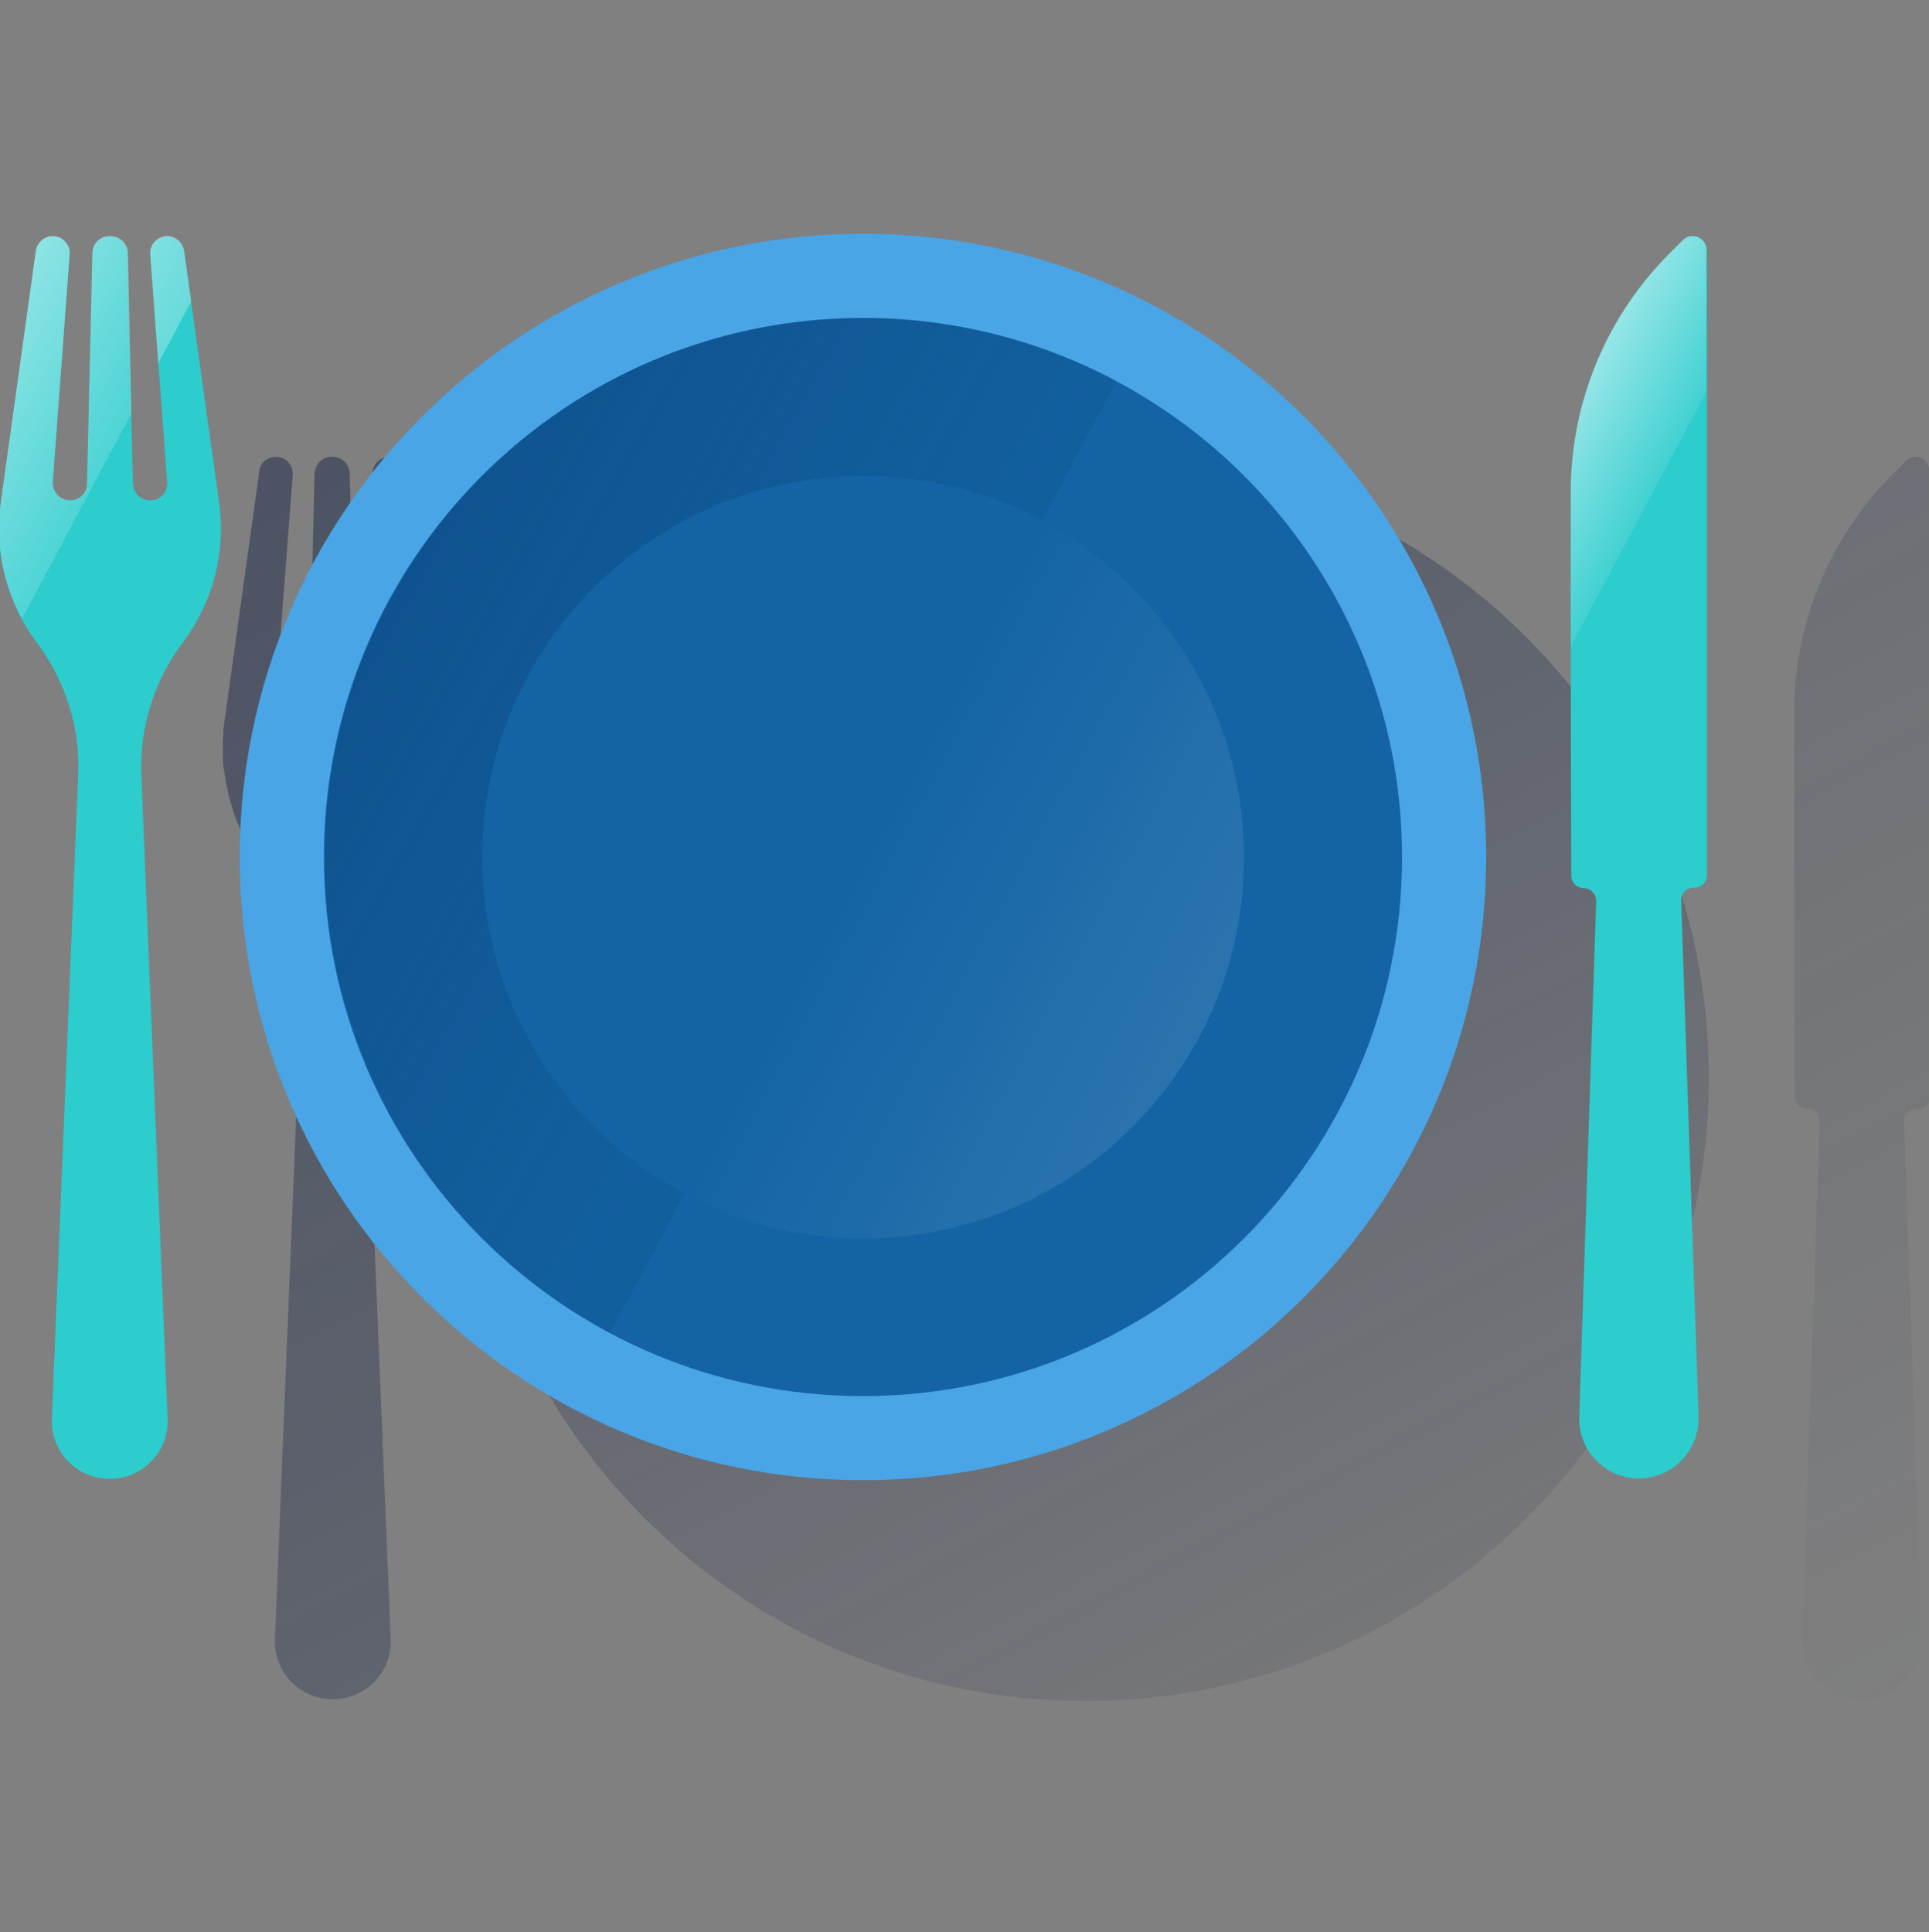 <svg width="600" height="601" viewBox="0 0 600 601" fill="none" xmlns="http://www.w3.org/2000/svg"><rect x="0" y="0" width="600" height="601" fill="#808080" stroke="none"/><g clip-path="url(#clip0_1676_345)"><path d="M337.656 529.109C444.717 529.109 531.507 442.319 531.507 335.257C531.507 228.196 444.717 141.406 337.656 141.406C230.595 141.406 143.805 228.196 143.805 335.257C143.805 442.319 230.595 529.109 337.656 529.109Z" fill="url(#paint0_linear_1676_345)"/><path d="M126.499 146.671C126.499 146.394 126.36 145.979 126.222 145.702C126.083 145.425 125.945 145.148 125.806 144.871C125.391 144.179 124.975 143.625 124.283 143.209C123.452 142.517 122.345 142.102 121.098 142.102C118.052 142.102 115.56 144.732 115.837 147.779L121.098 218.534C121.375 221.442 119.16 224.073 116.114 224.211C113.067 224.35 110.575 221.996 110.437 219.088L109.744 189.18L108.775 147.363C108.775 146.948 108.775 146.671 108.637 146.256C108.083 143.902 106.006 142.102 103.513 142.102H103.098C101.852 142.102 100.606 142.517 99.775 143.348C99.359 143.625 99.082 144.04 98.806 144.455C98.252 145.286 97.836 146.256 97.836 147.363L96.175 219.088C96.175 220.611 95.482 221.996 94.513 222.827C93.544 223.658 92.021 224.35 90.636 224.211C89.944 224.211 89.251 223.934 88.559 223.658C88.005 223.381 87.451 222.965 86.898 222.411C86.067 221.442 85.513 220.057 85.651 218.534L88.282 183.78L91.052 147.779C91.19 146.256 90.636 144.871 89.667 143.763C88.698 142.655 87.313 142.102 85.79 142.102C84.405 142.102 83.297 142.655 82.328 143.348C81.913 143.763 81.497 144.179 81.221 144.732C80.944 145.286 80.667 145.84 80.667 146.532L69.728 225.042C69.589 225.873 69.451 226.842 69.451 227.673C69.451 227.95 69.451 228.227 69.451 228.504C69.451 229.058 69.312 229.75 69.312 230.304C69.312 230.581 69.312 230.996 69.312 231.273C69.312 231.827 69.312 232.381 69.312 232.935C69.312 233.212 69.312 233.627 69.312 233.904C69.312 234.458 69.312 235.15 69.312 235.704C69.312 235.981 69.312 236.258 69.312 236.535C69.312 237.366 69.451 238.196 69.589 239.027C69.589 239.304 69.728 239.581 69.728 239.858C69.728 240.412 69.866 240.966 70.005 241.52C70.005 241.935 70.143 242.212 70.143 242.627C70.282 243.043 70.282 243.597 70.42 244.012C70.559 244.427 70.559 244.843 70.697 245.258C70.836 245.674 70.836 246.227 70.974 246.643C71.112 247.058 71.113 247.474 71.251 247.889C71.389 248.304 71.528 248.858 71.666 249.274C71.805 249.966 72.082 250.658 72.22 251.212C72.359 251.628 72.497 252.043 72.636 252.597C72.774 253.012 72.913 253.428 73.051 253.843C73.189 254.258 73.328 254.535 73.466 254.951C73.605 255.366 73.882 255.781 74.02 256.197C74.159 256.612 74.297 256.889 74.436 257.305C74.574 257.72 74.851 258.135 74.99 258.551C75.128 258.828 75.266 259.243 75.543 259.52C77.067 262.428 78.728 265.197 80.667 267.828C80.805 267.966 80.944 268.105 81.082 268.382C89.805 280.151 94.375 294.552 93.682 309.229L85.513 509.865C85.097 520.111 93.267 528.558 103.513 528.558C113.76 528.558 121.929 520.111 121.514 509.865L113.344 309.644C112.791 294.967 117.221 280.567 125.945 268.797C126.083 268.659 126.222 268.52 126.36 268.243C135.637 255.92 139.514 240.412 137.437 225.181L126.499 146.671Z" fill="url(#paint1_linear_1676_345)"/><path d="M600.049 146.394C600.049 144.04 598.249 142.378 596.31 142.102C596.172 142.102 595.895 142.102 595.756 142.102C594.787 142.102 593.679 142.517 592.848 143.348L588.695 147.502C583.848 152.348 579.417 157.748 575.679 163.425C569.033 173.395 564.186 184.333 561.278 195.826C559.201 203.995 558.094 212.58 558.094 221.165C558.094 222.134 558.094 223.242 558.094 224.35C558.094 224.488 558.094 224.765 558.094 224.904C558.094 225.735 558.094 226.565 558.094 227.535C558.094 227.812 558.094 228.227 558.094 228.504C558.094 230.719 558.094 232.935 558.094 235.289C558.094 235.704 558.094 236.119 558.094 236.535C558.094 237.366 558.094 238.335 558.094 239.166C558.094 239.443 558.094 239.858 558.094 240.135C558.094 242.627 558.094 245.12 558.094 247.612C558.094 248.027 558.094 248.581 558.094 248.997C558.094 249.966 558.094 250.935 558.094 251.904C558.094 252.181 558.094 252.458 558.094 252.597C558.094 255.228 558.094 257.858 558.094 260.628C558.094 261.043 558.094 261.459 558.094 261.874C558.094 262.843 558.094 263.951 558.094 264.92C558.094 265.336 558.094 265.612 558.094 266.028C558.094 267.274 558.094 268.52 558.094 269.766C558.094 299.813 558.232 330.553 558.232 341.076C558.232 343.153 559.894 344.953 562.109 344.953C564.325 344.953 565.986 346.753 565.986 348.968L560.586 509.45C560.171 519.973 568.617 528.696 579.14 528.696C589.664 528.696 597.972 519.973 597.695 509.45L592.295 348.968C592.156 346.753 593.956 344.953 596.172 344.953H596.449C598.526 344.953 600.326 343.291 600.326 341.076V190.703V146.394H600.049Z" fill="url(#paint2_linear_1676_345)"/><path d="M268.414 460.421C375.475 460.421 462.265 373.631 462.265 266.57C462.265 159.509 375.475 72.719 268.414 72.719C161.353 72.719 74.562 159.509 74.562 266.57C74.562 373.631 161.353 460.421 268.414 460.421Z" fill="#49A5E6"/><path d="M268.416 434.269C361.023 434.269 436.097 359.195 436.097 266.588C436.097 173.98 361.023 98.906 268.416 98.906C175.808 98.906 100.734 173.98 100.734 266.588C100.734 359.195 175.808 434.269 268.416 434.269Z" fill="#1464A5"/><path d="M150.024 266.564C150.024 201.07 203.057 148.038 268.551 148.038C288.628 148.038 307.598 153.023 324.214 161.884L347.337 118.545C323.937 106.083 297.074 98.883 268.689 98.883C176.056 98.883 101.008 173.931 101.008 266.564C101.008 330.673 137.009 386.337 189.902 414.583L213.026 371.244C175.502 351.305 150.024 311.981 150.024 266.564Z" fill="url(#paint3_linear_1676_345)"/><path d="M268.413 385.237C333.907 385.237 386.939 332.205 386.939 266.711C386.939 221.433 361.462 181.97 324.076 162.031L212.75 371.391C229.366 380.114 248.336 385.237 268.413 385.237Z" fill="url(#paint4_linear_1676_345)"/><path d="M68.194 156.626L57.255 78.116C56.84 75.485 54.625 73.547 51.994 73.547C48.947 73.547 46.455 76.178 46.732 79.224L51.994 149.98C52.271 152.887 50.055 155.518 47.009 155.657C43.963 155.795 41.47 153.441 41.332 150.534L39.67 78.809C39.67 75.901 37.178 73.547 34.409 73.547H33.993C31.085 73.547 28.732 75.901 28.732 78.809L27.07 150.534C27.07 153.58 24.439 155.934 21.393 155.657C18.485 155.518 16.27 152.887 16.408 149.98L21.67 79.224C21.947 76.178 19.454 73.547 16.408 73.547C13.777 73.547 11.562 75.485 11.147 78.116L0.208 156.626C-1.869 171.857 2.146 187.365 11.285 199.689C11.424 199.827 11.562 199.966 11.7 200.242C20.424 212.012 24.993 226.412 24.301 241.09L16.131 441.31C15.716 451.557 23.885 460.003 34.132 460.003C44.378 460.003 52.548 451.557 52.132 441.31L43.963 241.09C43.409 226.412 47.84 212.012 56.563 200.242C56.702 200.104 56.84 199.966 56.978 199.689C66.256 187.227 70.271 171.857 68.194 156.626Z" fill="#2DCCCD"/><path d="M34.408 73.414H33.992C31.085 73.414 28.731 75.768 28.731 78.676L27.069 150.401C27.069 153.447 24.438 155.801 21.392 155.524C18.484 155.385 16.269 152.755 16.407 149.847L21.669 79.091C21.946 76.045 19.454 73.414 16.407 73.414C13.777 73.414 11.561 75.353 11.146 77.983L0.207 156.493C-1.455 168.955 0.899 181.555 6.853 192.494L40.916 128.523L39.808 78.399C39.669 75.768 37.316 73.414 34.408 73.414Z" fill="url(#paint5_linear_1676_345)"/><path d="M57.255 77.983C56.84 75.353 54.624 73.414 51.994 73.414C48.947 73.414 46.455 76.045 46.732 79.091L49.224 113.015L59.471 93.768L57.255 77.983Z" fill="url(#paint6_linear_1676_345)"/><path d="M530.81 77.704C530.81 73.966 526.24 72.027 523.471 74.658L519.317 78.812C499.794 98.335 488.716 124.782 488.578 152.475C488.439 187.922 488.716 255.632 488.716 272.386C488.716 274.463 490.378 276.263 492.593 276.263C494.809 276.263 496.47 278.063 496.47 280.279L491.209 440.621C490.793 451.145 499.24 459.868 509.763 459.868C520.286 459.868 528.594 451.145 528.317 440.621L522.917 280.14C522.779 277.925 524.579 276.125 526.794 276.125H527.071C529.148 276.125 530.948 274.463 530.948 272.248V77.704H530.81Z" fill="#2DCCCD"/><path d="M530.81 77.704C530.81 73.966 526.241 72.027 523.471 74.658L519.317 78.812C499.794 98.335 488.717 124.782 488.578 152.475C488.578 165.63 488.578 183.353 488.578 201.215L530.672 122.013V77.704H530.81Z" fill="url(#paint7_linear_1676_345)"/></g><defs><linearGradient id="paint0_linear_1676_345" x1="190.922" y1="59.233" x2="493.013" y2="627.383" gradientUnits="userSpaceOnUse"><stop stop-color="#192647" stop-opacity="0.5" offset="0"/><stop offset="1" stop-color="#192647" stop-opacity="0"/></linearGradient><linearGradient id="paint1_linear_1676_345" x1="27.764" y1="183.432" x2="457.173" y2="991.034" gradientUnits="userSpaceOnUse"><stop stop-color="#192647" stop-opacity="0.5" offset="0"/><stop offset="1" stop-color="#192647" stop-opacity="0"/></linearGradient><linearGradient id="paint2_linear_1676_345" x1="215.903" y1="-355.173" x2="673.494" y2="505.431" gradientUnits="userSpaceOnUse"><stop stop-color="#192647" stop-opacity="0.5" offset="0"/><stop offset="1" stop-color="#192647" stop-opacity="0"/></linearGradient><linearGradient id="paint3_linear_1676_345" x1="79.097" y1="159.322" x2="261.112" y2="262.464" gradientUnits="userSpaceOnUse"><stop offset="0.007" stop-color="#043263" stop-opacity="0.4"/><stop offset="1" stop-color="#043263" stop-opacity="0.1"/></linearGradient><linearGradient id="paint4_linear_1676_345" x1="373.127" y1="322.301" x2="268.457" y2="266.647" gradientUnits="userSpaceOnUse"><stop stop-color="white" stop-opacity="0.1" offset="0"/><stop offset="1" stop-color="white" stop-opacity="0"/></linearGradient><linearGradient id="paint5_linear_1676_345" x1="-15.621" y1="113.392" x2="43.903" y2="145.042" gradientUnits="userSpaceOnUse"><stop stop-color="white" stop-opacity="0.5" offset="0"/><stop offset="1" stop-color="white" stop-opacity="0.1"/></linearGradient><linearGradient id="paint6_linear_1676_345" x1="22.972" y1="78.166" x2="88.392" y2="112.951" gradientUnits="userSpaceOnUse"><stop stop-color="white" stop-opacity="0.5" offset="0"/><stop offset="1" stop-color="white" stop-opacity="0.1"/></linearGradient><linearGradient id="paint7_linear_1676_345" x1="488.586" y1="126.891" x2="519.418" y2="143.284" gradientUnits="userSpaceOnUse"><stop stop-color="white" stop-opacity="0.5" offset="0"/><stop offset="1" stop-color="white" stop-opacity="0.1"/></linearGradient><clipPath id="clip0_1676_345"><rect width="600" height="600" fill="white" transform="translate(0 0.906)"/></clipPath></defs></svg>